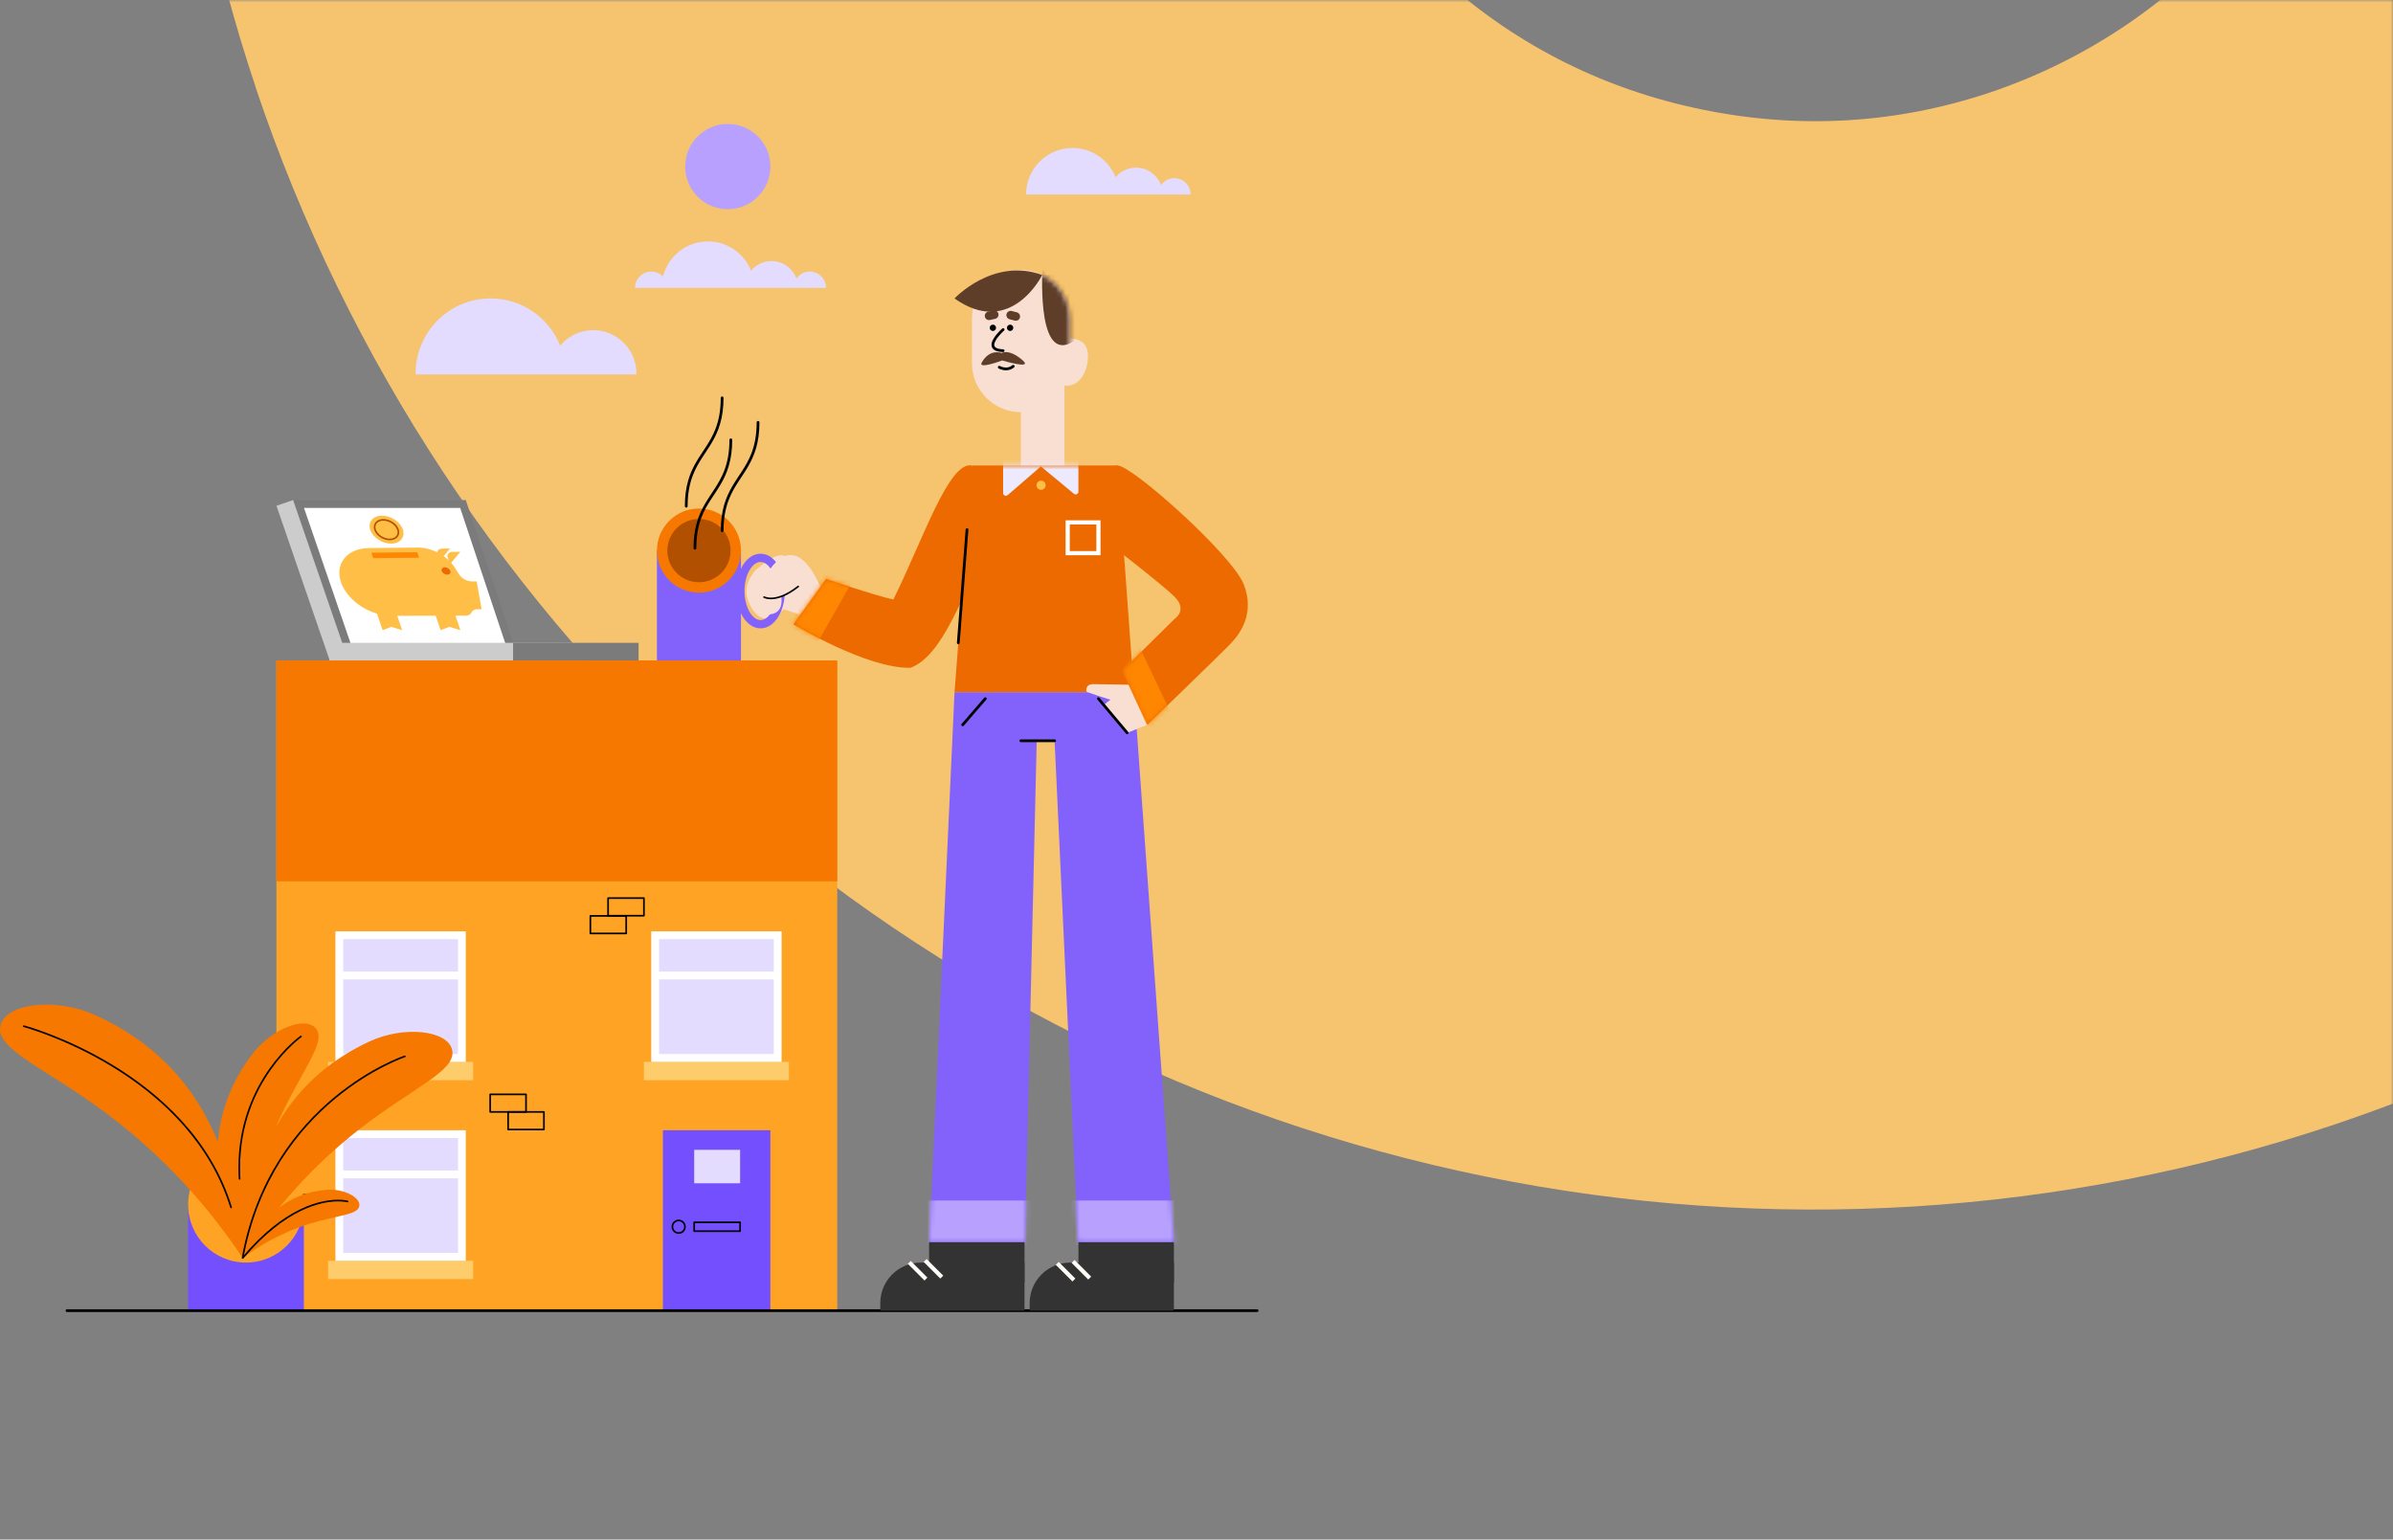 <svg width="502" height="323" viewBox="0 0 502 323" fill="none" xmlns="http://www.w3.org/2000/svg">
<rect x="0" y="0" width="502" height="323" fill="#808080" stroke="none"/>
<mask id="mask0_5053_85102" style="mask-type:alpha" maskUnits="userSpaceOnUse" x="0" y="0" width="502" height="323">
<rect x="0.151" width="501.849" height="322.873" fill="#F19148"/>
</mask>
<g mask="url(#mask0_5053_85102)">
<path d="M53.564 18.146C72.759 75.494 106.733 126.953 151.895 167.083C197.021 207.159 252.256 234.744 311.633 246.836C371.009 258.927 432.633 255.137 489.892 235.864C547.151 216.59 598.542 182.514 638.634 137.239C674.218 97.025 699.963 48.828 713.782 -3.115C716.605 -13.746 710.027 -24.597 699.244 -26.793L512.405 -64.839C503.156 -66.723 493.879 -61.549 490.747 -52.629C485.797 -38.476 478.234 -25.562 468.165 -14.194C454.55 1.208 437.012 12.797 417.534 19.378C397.966 25.94 377.695 27.179 357.256 23.017C336.817 18.855 318.646 9.787 303.202 -3.904C287.848 -17.577 276.239 -35.102 269.731 -54.602C264.91 -69.002 262.989 -83.8 263.978 -98.807C264.583 -108.242 258.068 -116.631 248.819 -118.514L61.935 -156.57C51.151 -158.766 40.855 -151.352 39.295 -140.464C31.657 -87.261 36.548 -32.826 53.573 18.101L53.564 18.146Z" fill="#F6C36F"/>
</g>
<path d="M214.154 86.472C208.489 86.472 203.896 81.879 203.896 76.214V66.917C203.896 61.252 208.489 56.659 214.154 56.659C219.82 56.659 224.413 61.252 224.413 66.917V76.214C224.413 81.882 219.82 86.472 214.154 86.472Z" fill="#F9DED2"/>
<path d="M228.147 75.95C227.776 78.67 226.174 80.92 223.738 80.92C221.303 80.92 219.33 78.696 219.33 75.95C219.33 73.205 221.303 70.981 223.738 70.981C226.174 70.981 228.746 71.568 228.147 75.95Z" fill="#F9DED2"/>
<path d="M218.731 75.95C216.205 75.95 214.154 77.998 214.154 80.526V99.148C214.154 101.674 216.202 103.724 218.731 103.724C221.259 103.724 223.307 101.677 223.307 99.148V80.526C223.304 77.998 221.256 75.95 218.731 75.95Z" fill="#F9DED2"/>
<mask id="mask1_5053_85102" style="mask-type:luminance" maskUnits="userSpaceOnUse" x="203" y="56" width="22" height="31">
<path d="M214.154 86.471C208.489 86.471 203.896 81.878 203.896 76.213V66.913C203.896 61.249 208.489 56.655 214.154 56.655C219.82 56.655 224.413 61.249 224.413 66.913V76.213C224.413 81.881 219.82 86.471 214.154 86.471Z" fill="white"/>
</mask>
<g mask="url(#mask1_5053_85102)">
<path d="M218.731 55.529C218.731 55.529 217.285 75.406 224.413 72.035C231.541 68.664 227.399 56.659 227.399 56.659C227.399 56.659 220.799 50.172 219.33 52.868C217.865 55.567 218.731 55.529 218.731 55.529Z" fill="#5E3E29"/>
</g>
<path d="M218.635 57.69C218.635 57.69 212.086 71.012 200.238 62.616C200.238 62.613 208.327 53.936 218.635 57.69Z" fill="#5E3E29"/>
<path d="M208.767 66.888L207.681 67.131C207.197 67.238 206.72 66.934 206.612 66.454C206.505 65.97 206.809 65.492 207.29 65.385L208.376 65.142C208.86 65.034 209.338 65.338 209.445 65.819C209.552 66.3 209.251 66.778 208.767 66.888Z" fill="#5E3E29"/>
<path d="M212.868 67.261L211.791 66.981C211.313 66.856 211.026 66.367 211.148 65.889C211.273 65.411 211.762 65.124 212.24 65.246L213.317 65.527C213.795 65.651 214.082 66.141 213.96 66.618C213.836 67.099 213.346 67.386 212.868 67.261Z" fill="#5E3E29"/>
<path d="M210.111 74.059C210.111 74.059 207.623 73.045 205.946 76.072C205.127 77.549 210.233 75.623 210.233 75.623C210.233 75.623 216.88 77.621 214.493 75.559C211.629 73.083 210.111 74.059 210.111 74.059Z" fill="#5E3E29"/>
<path d="M210.241 68.93C210.236 68.936 209.691 69.414 209.138 70.065C208.863 70.393 208.582 70.763 208.368 71.148C208.153 71.534 207.997 71.936 207.997 72.342C207.997 72.544 208.04 72.75 208.139 72.938C208.289 73.222 208.562 73.448 208.935 73.599C209.312 73.752 209.793 73.839 210.421 73.865C210.58 73.871 210.716 73.746 210.722 73.587C210.728 73.428 210.604 73.292 210.444 73.286C209.668 73.257 209.179 73.112 208.912 72.938C208.779 72.852 208.701 72.762 208.648 72.666C208.599 72.571 208.573 72.466 208.573 72.342C208.57 72.093 208.683 71.765 208.872 71.43C209.152 70.923 209.593 70.398 209.961 70.01C210.146 69.816 210.311 69.651 210.43 69.538C210.491 69.48 210.537 69.437 210.572 69.408L210.609 69.373L210.621 69.362C210.743 69.257 210.754 69.072 210.647 68.953C210.546 68.835 210.36 68.823 210.241 68.93Z" fill="black"/>
<path d="M209.483 77.294C209.506 77.306 210.149 77.685 211.024 77.688C211.551 77.691 212.17 77.541 212.738 77.074C212.863 76.973 212.88 76.79 212.779 76.666C212.677 76.541 212.495 76.524 212.37 76.625C211.913 76.996 211.446 77.106 211.024 77.109C210.673 77.109 210.355 77.028 210.126 76.947C210.013 76.906 209.92 76.866 209.859 76.837C209.827 76.822 209.804 76.811 209.79 76.802L209.775 76.793L209.772 76.79C209.633 76.709 209.457 76.756 209.376 76.895C209.297 77.037 209.344 77.213 209.483 77.294Z" fill="black"/>
<path d="M208.947 68.774C208.947 69.138 208.651 69.437 208.284 69.437C207.919 69.437 207.62 69.141 207.62 68.774C207.62 68.409 207.916 68.11 208.284 68.11C208.651 68.11 208.947 68.409 208.947 68.774Z" fill="black"/>
<path d="M212.564 68.774C212.564 69.138 212.269 69.437 211.901 69.437C211.536 69.437 211.238 69.141 211.238 68.774C211.238 68.409 211.533 68.11 211.901 68.11C212.266 68.11 212.564 68.409 212.564 68.774Z" fill="black"/>
<path d="M237.896 145.233H200.238L203.899 97.654H234.429L237.896 145.233Z" fill="#EC6A00"/>
<path d="M200.238 145.232L194.94 260.61H215.009L217.479 155.41H221.233L226.145 260.61H246.26L237.896 145.232H200.238Z" fill="#8362FC"/>
<path d="M230.432 116.05V115.616H224.413V110.032H229.997V116.05H230.432V115.616V116.05H230.866V109.163H223.544V116.485H230.866V116.05H230.432Z" fill="white"/>
<mask id="mask2_5053_85102" style="mask-type:luminance" maskUnits="userSpaceOnUse" x="200" y="97" width="38" height="49">
<path d="M237.896 145.234H200.238L203.899 97.655H234.429L237.896 145.234Z" fill="white"/>
</mask>
<g mask="url(#mask2_5053_85102)">
<path d="M210.433 96.114V103.441C210.433 103.916 210.974 104.188 211.354 103.905L218.345 97.846L225.242 103.554C225.607 103.919 226.229 103.661 226.229 103.146V95.665L210.433 96.114Z" fill="#EEEAFE"/>
</g>
<path d="M219.255 102.235C219.017 102.71 218.438 102.902 217.963 102.664C217.488 102.427 217.297 101.847 217.534 101.372C217.772 100.897 218.351 100.706 218.826 100.944C219.301 101.181 219.492 101.761 219.255 102.235Z" fill="#FFBF47"/>
<mask id="mask3_5053_85102" style="mask-type:luminance" maskUnits="userSpaceOnUse" x="194" y="145" width="53" height="116">
<path d="M200.238 145.232L194.94 260.61H215.009L217.479 155.41H221.236L226.145 260.61H246.26L237.896 145.232H200.238Z" fill="white"/>
</mask>
<g mask="url(#mask3_5053_85102)">
<path d="M252.6 251.87H191.216V262.867H252.6V251.87Z" fill="#B8A1FE"/>
</g>
<path d="M229.453 143.53C227.59 143.498 227.912 144.911 227.912 145.071C227.912 145.23 232.952 146.805 232.952 146.805L231.547 147.88L236.45 153.739L240.688 152.071L241.585 143.724" fill="#F9DED2"/>
<path d="M161.346 117.525C161.346 117.525 154.331 121.108 157.335 126.943C160.338 132.779 164.361 127.809 164.361 127.809L168.039 129.014L170.42 127.042L168.992 121.226L166.953 118.472C166.953 118.475 164.665 114.774 161.346 117.525Z" fill="#F9DED2"/>
<path d="M163.782 123.995H162.913C162.916 125.776 162.467 127.375 161.798 128.467C161.465 129.014 161.082 129.431 160.697 129.698C160.309 129.964 159.933 130.089 159.544 130.089C159.156 130.089 158.78 129.964 158.392 129.698C157.813 129.301 157.242 128.554 156.836 127.558C156.428 126.564 156.179 125.33 156.179 123.995C156.176 122.214 156.625 120.615 157.294 119.524C157.627 118.976 158.009 118.559 158.395 118.293C158.783 118.026 159.159 117.902 159.547 117.902C159.935 117.902 160.312 118.026 160.7 118.293C161.279 118.689 161.85 119.437 162.255 120.433C162.664 121.426 162.913 122.66 162.913 123.995H163.782H164.651C164.648 121.93 164.15 120.048 163.284 118.62C162.849 117.908 162.319 117.305 161.691 116.865C161.065 116.428 160.327 116.161 159.547 116.161C158.768 116.161 158.03 116.428 157.404 116.865C156.463 117.525 155.739 118.545 155.232 119.77C154.728 120.998 154.444 122.443 154.444 123.992C154.447 126.057 154.945 127.94 155.811 129.368C156.246 130.08 156.776 130.683 157.404 131.123C158.03 131.56 158.768 131.827 159.547 131.827C160.327 131.827 161.065 131.56 161.691 131.123C162.632 130.462 163.356 129.443 163.863 128.218C164.367 126.99 164.651 125.545 164.651 123.995H163.782Z" fill="#8362FC"/>
<path d="M173.012 125.544C173.012 125.544 167.608 107.993 160.141 121.622C160.141 121.622 157.995 127.626 164.074 125.153L167.449 123.036L169.215 130.971L173.062 127.554L173.012 125.544Z" fill="#F9DED2"/>
<path d="M155.443 115.515H137.81V138.557H155.443V115.515Z" fill="#8362FC"/>
<path d="M146.627 124.343C151.496 124.343 155.443 120.39 155.443 115.515C155.443 110.64 151.496 106.688 146.627 106.688C141.758 106.688 137.81 110.64 137.81 115.515C137.81 120.39 141.758 124.343 146.627 124.343Z" fill="#F67800"/>
<path d="M146.627 122.153C150.288 122.153 153.257 119.181 153.257 115.515C153.257 111.849 150.288 108.877 146.627 108.877C142.965 108.877 139.997 111.849 139.997 115.515C139.997 119.181 142.965 122.153 146.627 122.153Z" fill="#B15000"/>
<path d="M156.996 124.099C156.996 124.099 157.393 116.383 162.114 119.974C162.114 119.974 163.704 123.059 161.207 124.666C158.713 126.274 156.996 124.099 156.996 124.099Z" fill="#F9DED2"/>
<path d="M160.468 128.843C160.468 128.843 163.834 129.523 163.961 126.175C164.086 122.827 160.66 122.564 159.808 123.89L160.468 128.843Z" fill="#F9DED2"/>
<path d="M175.636 138.557H57.985V274.969H175.636V138.557Z" fill="#FFA324"/>
<path d="M175.636 138.557H57.985V184.89H175.636V138.557Z" fill="#F67800"/>
<path d="M161.604 237.122H139.065V274.969H161.604V237.122Z" fill="#734FFD"/>
<path d="M97.338 195.959H71.094V222.239H97.338V195.959Z" fill="#E3DCFE"/>
<path d="M99.252 222.783H68.835V226.618H99.252V222.783Z" fill="#FFCC6C"/>
<path d="M70.367 195.396V222.783H97.717V195.396H70.367ZM96.078 221.141H72.009V205.478H96.078V221.141ZM96.078 203.836H72.009V197.039H96.078V203.836Z" fill="white"/>
<path d="M97.338 237.687H71.094V263.966H97.338V237.687Z" fill="#E3DCFE"/>
<path d="M99.252 264.509H68.835V268.343H99.252V264.509Z" fill="#FFCC6C"/>
<path d="M70.367 237.122V264.508H97.717V237.122H70.367ZM96.078 262.866H72.009V247.204H96.078V262.866ZM96.078 245.562H72.009V238.764H96.078V245.562Z" fill="white"/>
<path d="M163.585 195.959H137.341V222.239H163.585V195.959Z" fill="#E3DCFE"/>
<path d="M165.499 222.783H135.082V226.618H165.499V222.783Z" fill="#FFCC6C"/>
<path d="M136.617 195.396V222.783H163.967V195.396H136.617ZM162.325 221.141H138.257V205.478H162.325V221.141ZM162.325 203.836H138.257V197.039H162.325V203.836Z" fill="white"/>
<path d="M143.69 257.366H143.516C143.516 257.685 143.389 257.969 143.18 258.177C142.972 258.386 142.688 258.513 142.369 258.513C142.054 258.513 141.767 258.386 141.558 258.177C141.35 257.969 141.222 257.682 141.222 257.366C141.222 257.048 141.35 256.764 141.558 256.556C141.767 256.347 142.051 256.22 142.369 256.22C142.685 256.22 142.972 256.347 143.18 256.556C143.389 256.764 143.516 257.051 143.516 257.366H143.69H143.864C143.864 256.541 143.195 255.872 142.372 255.872C141.547 255.872 140.881 256.541 140.881 257.366C140.881 258.192 141.55 258.861 142.372 258.861C143.198 258.861 143.864 258.192 143.864 257.366H143.69Z" fill="black"/>
<path d="M155.258 258.299V258.125H145.798V256.61H155.084V258.299H155.258H155.432V256.436C155.432 256.39 155.414 256.347 155.379 256.315C155.345 256.283 155.301 256.263 155.258 256.263H145.625C145.578 256.263 145.535 256.28 145.503 256.315C145.471 256.35 145.451 256.393 145.451 256.436V258.299C145.451 258.345 145.468 258.388 145.503 258.42C145.538 258.452 145.581 258.472 145.625 258.472H155.258C155.304 258.472 155.348 258.455 155.379 258.42C155.411 258.386 155.432 258.342 155.432 258.299H155.258Z" fill="black"/>
<path d="M155.258 241.231H145.625V248.246H155.258V241.231Z" fill="#E3DCFE"/>
<path d="M110.348 233.281V233.108H103.003V229.768H110.174V233.281H110.348H110.522V229.595C110.522 229.548 110.504 229.505 110.469 229.473C110.435 229.441 110.391 229.421 110.348 229.421H102.832C102.785 229.421 102.742 229.438 102.71 229.473C102.678 229.508 102.658 229.551 102.658 229.595V233.281C102.658 233.328 102.675 233.371 102.71 233.403C102.745 233.435 102.788 233.455 102.832 233.455H110.348C110.394 233.455 110.438 233.438 110.469 233.403C110.501 233.368 110.522 233.325 110.522 233.281H110.348Z" fill="black"/>
<path d="M114.107 236.969V236.795H106.762V233.456H113.933V236.969H114.107H114.281V233.282C114.281 233.236 114.264 233.192 114.229 233.161C114.194 233.129 114.151 233.108 114.107 233.108H106.591C106.545 233.108 106.501 233.126 106.47 233.161C106.438 233.195 106.417 233.239 106.417 233.282V236.969C106.417 237.015 106.435 237.059 106.47 237.091C106.504 237.122 106.548 237.143 106.591 237.143H114.107C114.153 237.143 114.197 237.125 114.229 237.091C114.261 237.056 114.281 237.012 114.281 236.969H114.107Z" fill="black"/>
<path d="M135.082 192.11V191.936H127.737V188.597H134.908V192.11H135.082H135.256V188.423C135.256 188.376 135.239 188.333 135.204 188.301C135.169 188.269 135.126 188.249 135.082 188.249H127.566C127.52 188.249 127.477 188.266 127.445 188.301C127.413 188.336 127.393 188.379 127.393 188.423V192.11C127.393 192.156 127.41 192.199 127.445 192.231C127.479 192.263 127.523 192.283 127.566 192.283H135.082C135.129 192.283 135.172 192.266 135.204 192.231C135.236 192.197 135.256 192.153 135.256 192.11H135.082Z" fill="black"/>
<path d="M131.363 195.837V195.663H124.018V192.324H131.19V195.837H131.363H131.537V192.15C131.537 192.104 131.52 192.061 131.485 192.029C131.45 191.997 131.407 191.977 131.363 191.977H123.845C123.798 191.977 123.755 191.994 123.723 192.029C123.691 192.063 123.671 192.107 123.671 192.15V195.837C123.671 195.884 123.688 195.927 123.723 195.959C123.758 195.991 123.801 196.011 123.845 196.011H131.36C131.407 196.011 131.45 195.994 131.482 195.959C131.514 195.924 131.534 195.881 131.534 195.837H131.363Z" fill="black"/>
<path d="M67.621 254.377V254.203H60.276V250.864H67.448V254.377H67.621H67.795V250.69C67.795 250.644 67.778 250.601 67.743 250.569C67.708 250.537 67.665 250.517 67.621 250.517H60.105C60.059 250.517 60.016 250.534 59.984 250.569C59.952 250.603 59.932 250.647 59.932 250.69V254.377C59.932 254.424 59.949 254.467 59.984 254.499C60.019 254.531 60.062 254.551 60.105 254.551H67.621C67.668 254.551 67.711 254.534 67.743 254.499C67.775 254.464 67.795 254.421 67.795 254.377H67.621Z" fill="black"/>
<path d="M61.469 104.915H97.714L108.529 137.355H72.635L61.469 104.915Z" fill="#7B7B7B"/>
<path d="M73.805 135.712L63.769 106.557H96.532L106.252 135.712H73.805Z" fill="white"/>
<path d="M122.958 134.864H69.142V138.557H122.958V134.864Z" fill="#CCCCCC"/>
<path d="M133.964 134.864H107.634V138.557H133.964V134.864Z" fill="#7B7B7B"/>
<path d="M61.483 104.912L57.997 106.112L69.164 138.551L72.65 137.351L61.483 104.912Z" fill="#CCCCCC"/>
<path d="M96.315 120.511L95.411 119.086C93.821 116.578 90.572 114.844 87.536 114.875L77.382 114.983C72.811 115.032 70.205 118.241 71.534 122.148C72.861 126.052 77.628 129.206 82.201 129.197L97.679 129.168C98.267 129.168 98.728 128.913 98.907 128.496C99.084 128.076 99.547 127.824 100.138 127.821L101.036 127.818L99.993 121.971L99.055 121.977C97.995 121.986 96.865 121.38 96.315 120.511Z" fill="#FFBF47"/>
<path d="M84.359 132.208L82.077 131.516L80.267 132.208L78.697 127.583L82.789 127.571L84.359 132.208Z" fill="#FFBF47"/>
<path d="M96.584 132.209L94.27 131.511L92.431 132.209L90.856 127.549L95.012 127.537L96.584 132.209Z" fill="#FFBF47"/>
<path d="M87.919 117.012L78.286 117.099L77.897 115.955L87.528 115.859L87.919 117.012Z" fill="#FF8600"/>
<path d="M94.476 119.786C94.618 120.209 94.328 120.557 93.83 120.559C93.332 120.562 92.811 120.223 92.669 119.798C92.527 119.375 92.814 119.027 93.314 119.024C93.813 119.022 94.334 119.363 94.476 119.786Z" fill="#EC6A00"/>
<path d="M94.38 118.399L93.914 117.015C93.688 116.343 94.146 115.793 94.936 115.784L96.57 115.767L94.38 118.399Z" fill="#FFBF47"/>
<path d="M92.237 117.695L91.771 116.314C91.545 115.642 92 115.091 92.79 115.083L94.421 115.065L92.237 117.695Z" fill="#FFBF47"/>
<path d="M84.507 111.078C85.054 112.7 83.962 114.03 82.071 114.05C80.186 114.07 78.216 112.778 77.669 111.165C77.121 109.552 78.204 108.22 80.09 108.191C81.978 108.165 83.959 109.456 84.507 111.078Z" fill="#FFBF47"/>
<path d="M83.479 111.092L83.314 111.147C83.374 111.329 83.403 111.503 83.403 111.665C83.403 112.048 83.25 112.366 82.972 112.606C82.694 112.844 82.285 112.995 81.77 113.003H81.738C81.121 113.003 80.484 112.789 79.957 112.441C79.43 112.094 79.021 111.613 78.847 111.1C78.787 110.918 78.758 110.744 78.758 110.582C78.758 110.203 78.911 109.881 79.186 109.644C79.461 109.406 79.87 109.253 80.382 109.247H80.42C81.037 109.247 81.674 109.458 82.201 109.809C82.728 110.156 83.137 110.637 83.311 111.153L83.479 111.092L83.644 111.037C83.438 110.429 82.975 109.899 82.398 109.516C81.819 109.134 81.121 108.899 80.426 108.896H80.382C79.806 108.905 79.314 109.079 78.966 109.377C78.616 109.676 78.416 110.104 78.416 110.579C78.416 110.782 78.451 110.993 78.523 111.208C78.729 111.816 79.192 112.346 79.768 112.728C80.348 113.11 81.046 113.345 81.741 113.348H81.776C82.355 113.342 82.847 113.168 83.198 112.87C83.548 112.572 83.751 112.143 83.751 111.665C83.751 111.462 83.716 111.251 83.644 111.037L83.479 111.092Z" fill="#B15000"/>
<path d="M246.344 37.376C245.191 37.376 244.178 37.949 243.558 38.824C242.755 36.693 240.714 35.166 238.304 35.166C236.581 35.166 235.06 35.957 234.026 37.176C232.587 33.585 229.085 31.048 224.987 31.048C219.605 31.048 215.243 35.415 215.243 40.805H249.773C249.77 38.911 248.238 37.376 246.344 37.376Z" fill="#E3DCFE"/>
<path d="M169.87 56.977C168.717 56.977 167.703 57.551 167.084 58.426C166.281 56.294 164.239 54.768 161.83 54.768C160.106 54.768 158.586 55.558 157.552 56.778C156.112 53.187 152.611 50.649 148.512 50.649C143.962 50.649 140.151 53.777 139.079 58C138.456 57.368 137.596 56.977 136.64 56.977C134.749 56.977 133.214 58.513 133.214 60.407H173.293C173.293 58.515 171.761 56.977 169.87 56.977Z" fill="#E3DCFE"/>
<path d="M133.498 78.551C133.498 78.49 133.515 78.432 133.515 78.371C133.515 73.341 129.443 69.263 124.421 69.263C121.64 69.263 119.181 70.54 117.513 72.51C115.19 66.711 109.537 62.613 102.916 62.613C94.227 62.613 87.18 69.668 87.18 78.368C87.18 78.429 87.189 78.487 87.189 78.548H133.498V78.551Z" fill="#E3DCFE"/>
<path d="M152.671 43.892C157.606 43.892 161.607 39.887 161.607 34.946C161.607 30.005 157.606 26 152.671 26C147.737 26 143.736 30.005 143.736 34.946C143.736 39.887 147.737 43.892 152.671 43.892Z" fill="#B8A1FE"/>
<path d="M63.743 252.727H39.46V275.247H63.743V252.727Z" fill="#734FFD"/>
<path d="M51.605 264.885C58.31 264.885 63.746 259.441 63.746 252.726C63.746 246.012 58.31 240.568 51.605 240.568C44.899 240.568 39.463 246.012 39.463 252.726C39.463 259.441 44.899 264.885 51.605 264.885Z" fill="#FFA324"/>
<path d="M50.907 263.921C52.175 238.373 62.955 225.393 77.295 218.59C84.701 215.077 94.105 216.111 94.881 220.414C95.655 224.698 86.482 228.272 75.453 236.853C63.367 246.26 55.613 256.57 50.907 263.921Z" fill="#F67800"/>
<path d="M0.042 215.41C0.835 210.504 11.502 209.131 19.986 212.971C30.968 217.941 40.205 226.079 45.708 239.59C46.273 232.442 48.966 226.401 52.92 221.161C56.951 215.821 64.143 213.015 66.327 215.832C68.499 218.639 63.213 224.689 58.472 235.066C53.276 246.436 51.556 256.825 50.924 263.92L50.895 263.857L50.901 263.926C45.404 255.672 36.382 244.116 22.453 233.682C9.747 224.162 -0.746 220.29 0.042 215.41Z" fill="#F67800"/>
<path d="M50.907 263.92C55.332 253.769 61.684 250.169 68.531 249.616C72.067 249.33 75.716 251.195 75.372 253.054C75.03 254.908 70.77 254.945 64.989 256.726C58.654 258.681 53.939 261.667 50.907 263.92Z" fill="#F67800"/>
<path d="M84.88 221.454C84.866 221.46 77.848 223.785 70.072 230.244C62.295 236.702 53.757 247.299 50.733 263.825C50.715 263.92 50.779 264.01 50.872 264.028C50.965 264.045 51.057 263.981 51.075 263.889C54.087 247.453 62.564 236.931 70.295 230.51C74.158 227.301 77.837 225.118 80.545 223.736C81.9 223.047 83.012 222.557 83.786 222.242C84.171 222.082 84.475 221.969 84.678 221.894C84.779 221.856 84.857 221.828 84.909 221.81C84.962 221.793 84.988 221.784 84.988 221.784C85.077 221.755 85.127 221.657 85.098 221.564C85.069 221.471 84.97 221.425 84.88 221.454Z" fill="black"/>
<path d="M63.051 217.292C63.039 217.301 59.784 219.597 56.528 224.202C53.273 228.807 50.017 235.729 50.017 244.968C50.017 245.744 50.041 246.534 50.087 247.342C50.093 247.438 50.174 247.51 50.27 247.505C50.365 247.499 50.438 247.418 50.432 247.322C50.385 246.52 50.362 245.735 50.362 244.968C50.362 235.81 53.586 228.963 56.809 224.402C58.423 222.12 60.033 220.411 61.241 219.273C61.846 218.705 62.347 218.277 62.698 217.996C62.874 217.854 63.01 217.747 63.103 217.677C63.149 217.642 63.184 217.616 63.21 217.599L63.245 217.573C63.323 217.518 63.343 217.408 63.285 217.329C63.228 217.251 63.129 217.237 63.051 217.292Z" fill="black"/>
<path d="M72.962 251.899C72.951 251.896 72.221 251.696 70.92 251.696C67.407 251.693 59.732 253.162 50.773 263.808C50.713 263.88 50.721 263.991 50.794 264.054C50.866 264.118 50.976 264.106 51.04 264.034C59.952 253.451 67.505 252.047 70.92 252.047C71.552 252.047 72.044 252.096 72.374 252.142C72.539 252.165 72.667 252.192 72.748 252.209C72.788 252.218 72.82 252.226 72.84 252.229L72.864 252.235L72.869 252.238C72.962 252.264 73.058 252.209 73.084 252.116C73.11 252.024 73.055 251.925 72.962 251.899Z" fill="black"/>
<path d="M4.939 215.458C4.939 215.458 5.073 215.493 5.327 215.568C7.236 216.125 15.919 218.847 25.156 224.796C34.395 230.744 44.176 239.919 48.315 253.369C48.343 253.462 48.439 253.511 48.532 253.485C48.624 253.459 48.674 253.361 48.648 253.268C44.196 238.802 33.283 229.267 23.499 223.351C13.712 217.434 5.041 215.125 5.029 215.122C4.936 215.096 4.841 215.154 4.818 215.247C4.792 215.34 4.847 215.435 4.939 215.458Z" fill="black"/>
<path d="M160.185 125.408C160.205 125.42 160.723 125.724 161.714 125.724C162.951 125.724 164.917 125.249 167.561 123.175C167.637 123.117 167.651 123.007 167.59 122.932C167.53 122.857 167.422 122.842 167.347 122.903C164.746 124.942 162.861 125.379 161.714 125.379C161.256 125.379 160.912 125.31 160.689 125.24C160.576 125.206 160.492 125.174 160.439 125.148C160.413 125.136 160.393 125.124 160.382 125.119L160.37 125.113H160.367L160.341 125.159L160.37 125.113L160.344 125.159L160.373 125.113C160.292 125.064 160.185 125.09 160.135 125.171C160.086 125.252 160.104 125.359 160.185 125.408Z" fill="black"/>
<path d="M173.293 121.443L166.42 130.972C166.42 130.972 181.84 140.312 190.993 140.101C197.831 137.624 202.054 124.34 206.691 115.518L203.899 97.657C199.05 96.693 193.761 112.937 187.404 125.788C183.422 124.896 173.293 121.443 173.293 121.443Z" fill="#EC6A00"/>
<path d="M202.572 111.098L200.744 134.841C200.733 135 200.852 135.139 201.011 135.151C201.17 135.163 201.309 135.044 201.321 134.885L203.148 111.142C203.16 110.982 203.041 110.843 202.882 110.832C202.723 110.82 202.586 110.939 202.572 111.098Z" fill="black"/>
<path d="M206.471 146.391L201.729 151.879C201.625 152.001 201.64 152.183 201.758 152.287C201.88 152.392 202.062 152.377 202.167 152.259L206.908 146.77C207.012 146.649 206.998 146.466 206.879 146.362C206.76 146.258 206.578 146.269 206.471 146.391Z" fill="black"/>
<path d="M230.203 146.767L236.23 153.926C236.334 154.048 236.517 154.065 236.638 153.961C236.76 153.857 236.778 153.674 236.673 153.553L230.646 146.393C230.542 146.272 230.359 146.254 230.238 146.359C230.116 146.463 230.102 146.642 230.203 146.767Z" fill="black"/>
<path d="M214.154 155.698H221.233C221.392 155.698 221.523 155.568 221.523 155.409C221.523 155.249 221.392 155.119 221.233 155.119H214.154C213.995 155.119 213.865 155.249 213.865 155.409C213.865 155.568 213.995 155.698 214.154 155.698Z" fill="black"/>
<path d="M235.393 140.706L240.69 152.07C240.69 152.07 256.582 136.732 258.314 134.867C260.049 133.002 263.322 128.765 260.915 122.602C258.509 116.439 237.51 97.657 234.429 97.657C231.347 97.657 231.153 112.874 231.153 112.874C231.153 112.874 243.758 122.527 246.46 125.261C249.162 127.995 246.46 129.787 246.46 129.787L235.393 140.706Z" fill="#EC6A00"/>
<path d="M14.063 275.259H263.71C263.87 275.259 264 275.129 264 274.969C264 274.81 263.87 274.68 263.71 274.68H14.063C13.903 274.68 13.773 274.81 13.773 274.969C13.773 275.129 13.903 275.259 14.063 275.259Z" fill="black"/>
<path d="M214.925 264.885H193.174C188.476 264.885 184.664 268.693 184.664 273.391V274.966H214.922V264.885H214.925Z" fill="#333333"/>
<path d="M214.925 260.61H194.903V269.085H214.925V260.61Z" fill="#333333"/>
<path d="M246.26 264.885H224.509C219.811 264.885 216 268.693 216 273.391V274.966H246.257V264.885H246.26Z" fill="#333333"/>
<path d="M246.26 260.61H226.238V269.085H246.26V260.61Z" fill="#333333"/>
<path d="M190.445 265.154L193.938 268.647L194.552 268.033L191.059 264.54" fill="#FFFCF7"/>
<path d="M193.764 264.746L197.257 268.239L197.871 267.625L194.378 264.132" fill="#FFFCF7"/>
<path d="M221.482 265.36L224.975 268.85L225.589 268.236L222.096 264.746" fill="#FFFCF7"/>
<path d="M224.801 264.952L228.294 268.445L228.908 267.828L225.415 264.338" fill="#FFFCF7"/>
<mask id="mask4_5053_85102" style="mask-type:luminance" maskUnits="userSpaceOnUse" x="231" y="97" width="31" height="56">
<path d="M235.393 140.707L240.69 152.071C240.69 152.071 256.583 136.733 258.315 134.868C260.049 133.003 263.322 128.766 260.915 122.603C258.509 116.44 237.51 97.658 234.429 97.658C231.347 97.658 231.153 112.875 231.153 112.875C231.153 112.875 243.758 122.528 246.46 125.262C249.162 127.996 246.46 129.788 246.46 129.788L235.393 140.707Z" fill="white"/>
</mask>
<g mask="url(#mask4_5053_85102)">
<path d="M235.393 140.707L241.588 154.414L246.463 151.333L238.602 134.865" fill="#FF8600"/>
</g>
<mask id="mask5_5053_85102" style="mask-type:luminance" maskUnits="userSpaceOnUse" x="166" y="97" width="41" height="44">
<path d="M173.293 121.444L166.42 130.973C166.42 130.973 181.84 140.313 190.993 140.099C197.831 137.622 202.054 124.338 206.691 115.516L203.899 97.655C199.05 96.691 193.762 112.935 187.404 125.786C183.425 124.897 173.293 121.444 173.293 121.444Z" fill="white"/>
</mask>
<g mask="url(#mask5_5053_85102)">
<path d="M179.274 121.138L170.42 136.713L162.615 133.099L174.009 116.51L179.274 121.138Z" fill="#FF8600"/>
</g>
<path d="M153.019 92.276C153.019 95.085 152.556 97.173 151.863 98.917C150.827 101.529 149.254 103.377 147.913 105.671C146.572 107.962 145.489 110.698 145.492 115.005C145.492 115.164 145.622 115.295 145.781 115.295C145.941 115.295 146.071 115.164 146.071 115.005C146.071 112.196 146.534 110.108 147.226 108.364C148.263 105.752 149.836 103.904 151.18 101.61C152.521 99.319 153.604 96.583 153.601 92.276C153.601 92.117 153.471 91.986 153.312 91.986C153.147 91.986 153.019 92.114 153.019 92.276Z" fill="black"/>
<path d="M151.197 83.474C151.197 86.284 150.734 88.372 150.042 90.115C149.005 92.727 147.432 94.575 146.091 96.869C144.75 99.16 143.667 101.897 143.67 106.203C143.67 106.363 143.8 106.493 143.959 106.493C144.119 106.493 144.249 106.363 144.249 106.203C144.249 103.394 144.712 101.306 145.405 99.562C146.441 96.95 148.014 95.102 149.355 92.808C150.696 90.518 151.779 87.781 151.776 83.474C151.776 83.315 151.646 83.185 151.487 83.185C151.328 83.185 151.197 83.315 151.197 83.474Z" fill="black"/>
<path d="M158.734 88.61C158.734 91.419 158.27 93.507 157.578 95.251C156.541 97.863 154.968 99.711 153.627 102.005C152.286 104.296 151.203 107.032 151.206 111.339C151.206 111.498 151.336 111.629 151.496 111.629C151.655 111.629 151.785 111.498 151.785 111.339C151.785 108.53 152.249 106.442 152.941 104.698C153.978 102.086 155.551 100.238 156.892 97.944C158.233 95.653 159.316 92.916 159.313 88.61C159.313 88.451 159.183 88.32 159.023 88.32C158.864 88.32 158.734 88.451 158.734 88.61Z" fill="black"/>
</svg>
